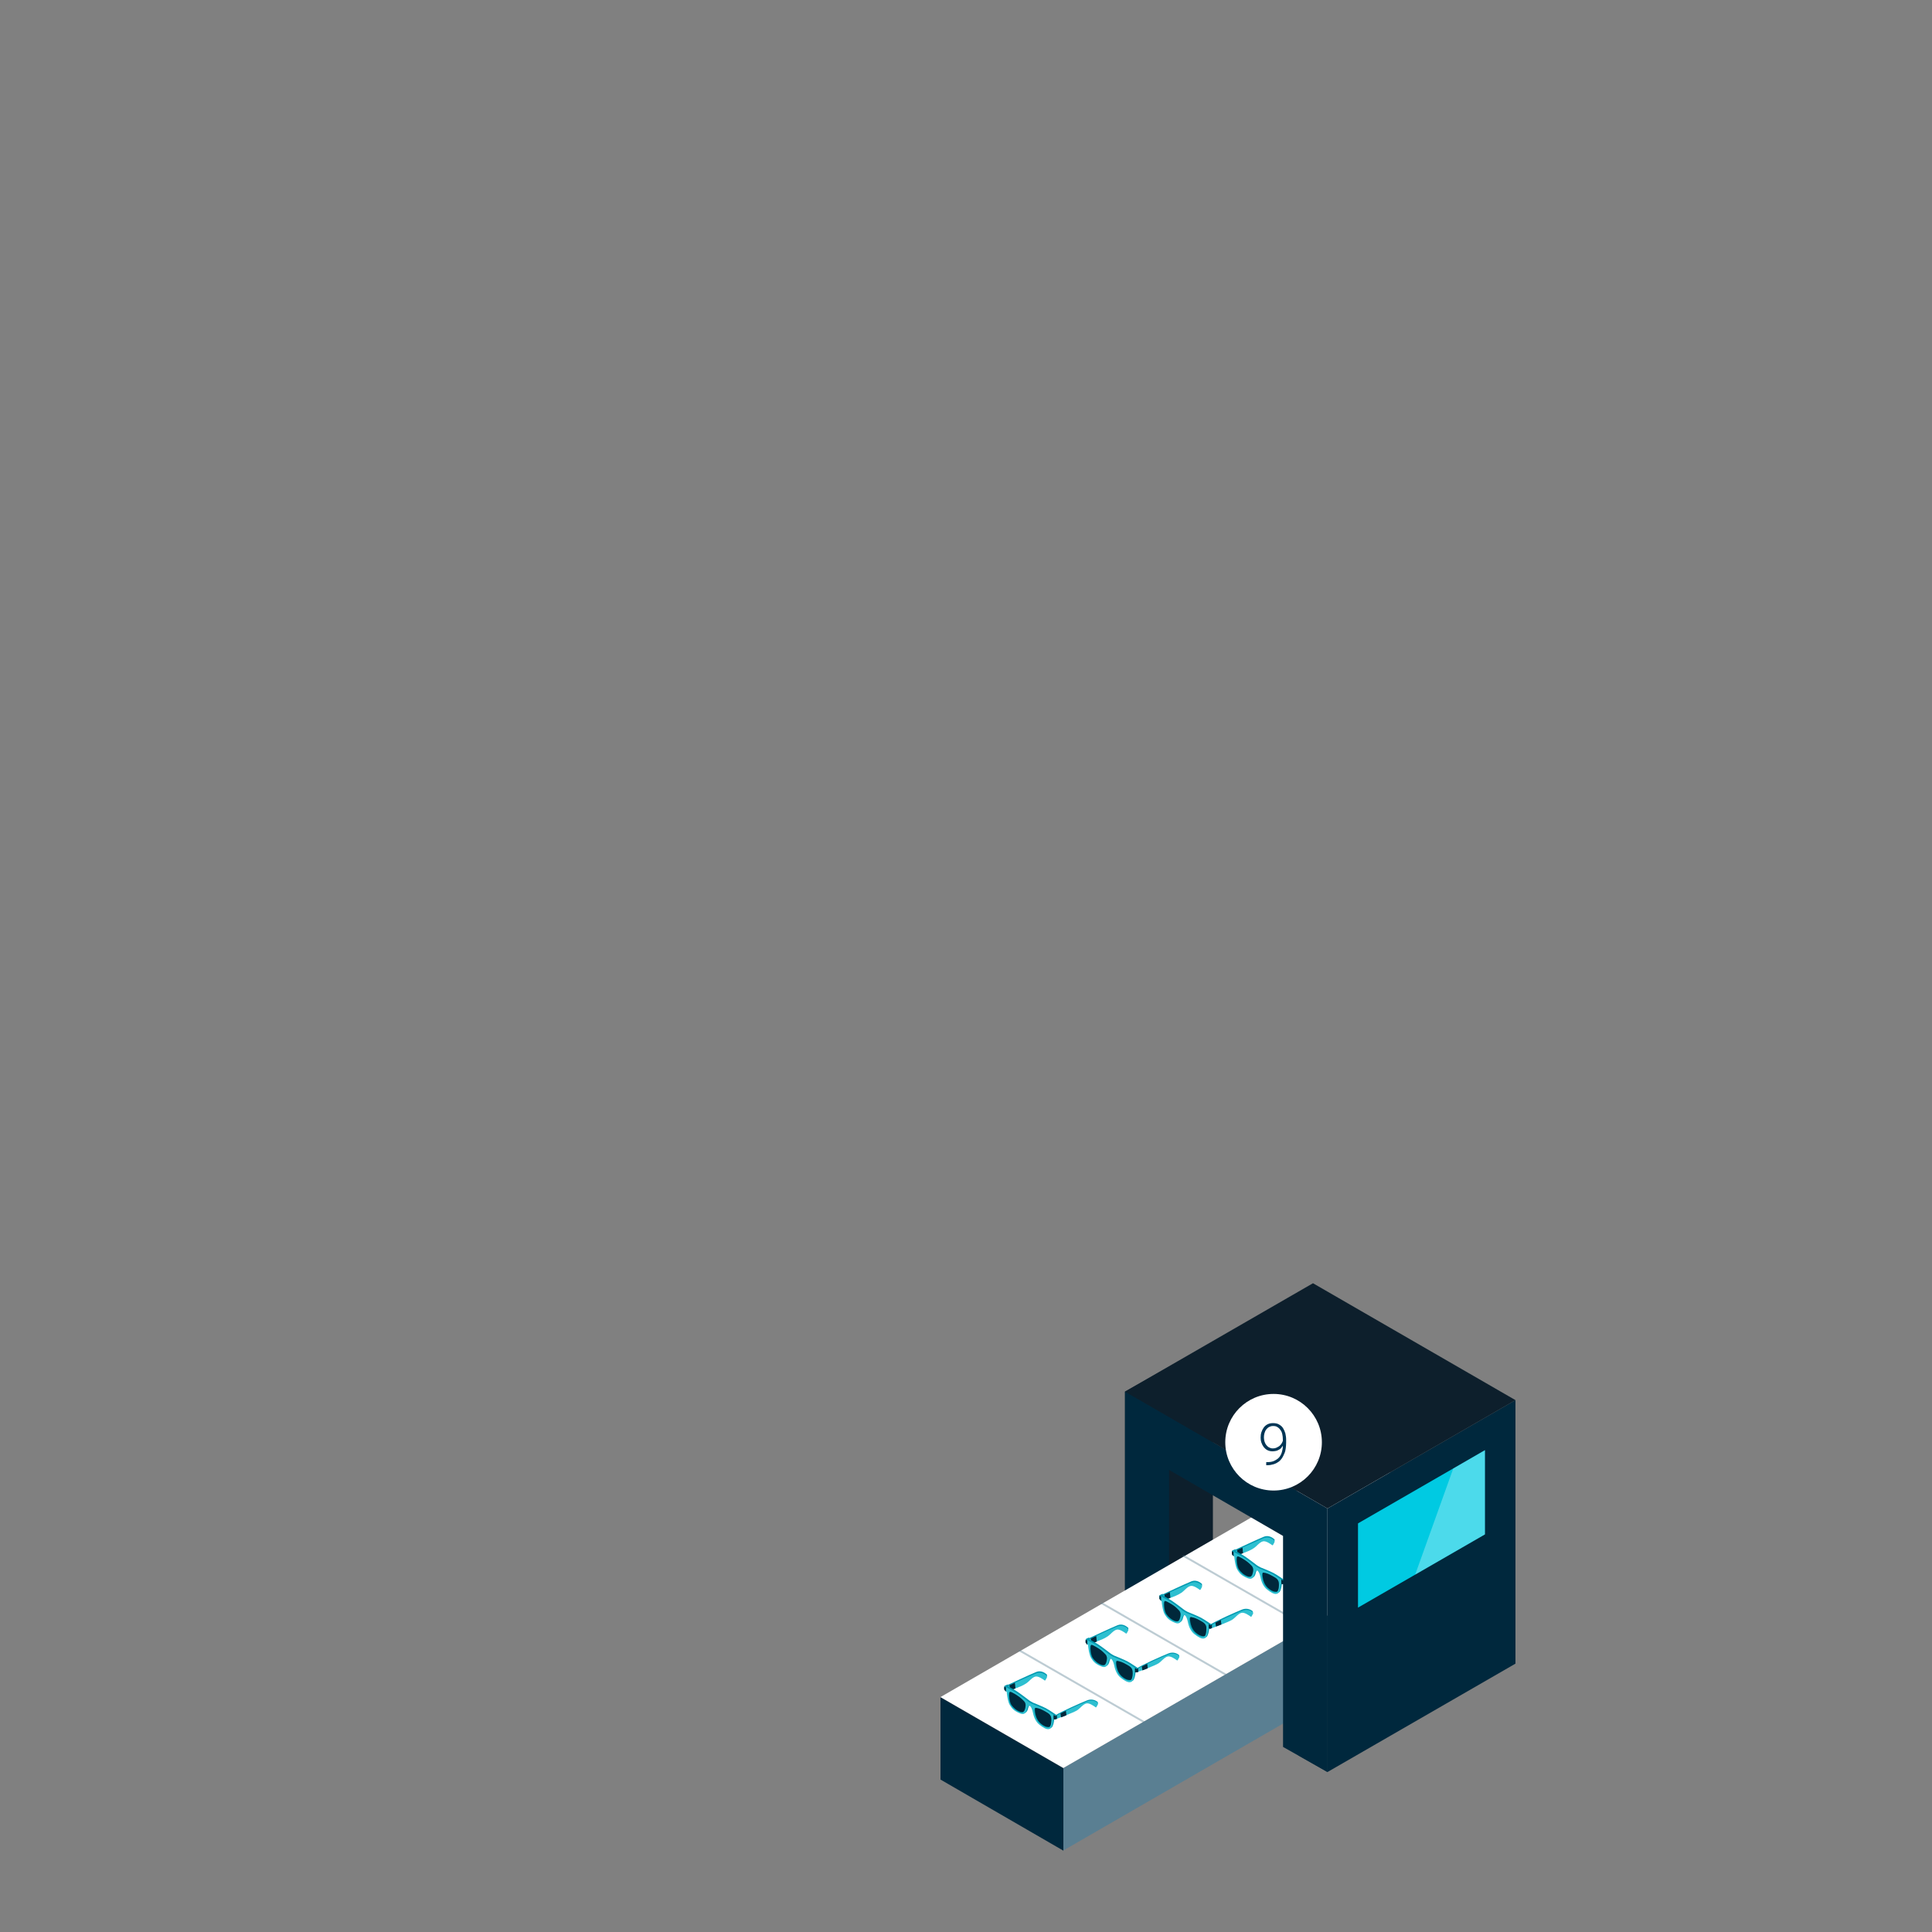 <svg xmlns="http://www.w3.org/2000/svg" xmlns:xlink="http://www.w3.org/1999/xlink" viewBox="0 0 1000 1000"><rect x="0" y="0" width="1000" height="1000" fill="#808080" stroke="none"/><style>.st5{fill:#0d1f2c}.st8{fill:#00283d}.st9{fill:#fff}.st11{fill:#0099b0}.st408{opacity:.4}.st426{fill:#2dbfd0}.st427{fill:#00283b}</style><g id="step9"><path d="M486.8 921.1v-42.6l63.6 36.7v42.7z" class="st8"/><path d="M777.4 784l-227 131.1v42.7l227.7-131.5z" fill="#5a7f92"/><path d="M627.8 832.1V694.6l-45.5 25.7v137.6z" class="st5"/><path d="M582.3 720.3v136.5l22.8 13V750.7l67 38.7v119.2l15 8.6V780.8z" class="st8"/><path d="M747.5 801.3L550.4 915.1l-63.6-36.7 223.4-129.1z" class="st9"/><g class="st408"><defs><path id="SVGID_132_" d="M720.5 745.1l-62.6 33.8-198.6 114.7 59.8 40.1 263.7-152.4z" class="st408"/></defs><clipPath id="SVGID_772_"><use overflow="visible" xlink:href="#SVGID_132_"/></clipPath><g clip-path="url(#SVGID_772_)"><path d="M456.4 677.2l78-45.1m-117.7 19.6l78.1-45m9.7 91.7l71.4-41.2m-29.2 65.9l71.3-41.2M515.9 847.5l91 52.3M558.4 823l91 52.4m-47.6-76.3l91 52.3" fill="none" stroke="#5a7f92" stroke-miterlimit="10"/></g></g><path d="M664 819.3s9.6-3.5 11.3-4.7c1.5-1 3-3.1 4.7-3.5 1.5-.4 4 1.4 4.8 2 .1.1.4 0 .5-.3l.6-1.1c.2-.3.2-.8 0-.9-.8-.7-2.9-1.8-5.4-.8-2.8 1.1-14.1 6.1-16.5 7.8-.3.1 0 1.5 0 1.5z" class="st11"/><path d="M664.1 819.9s9.6-3.5 11.3-4.7c1.5-1 3-3.1 4.7-3.5 1.5-.4 4 1.4 4.8 2 .1.1.4 0 .5-.3l.6-1.1c.2-.3.2-.8 0-.9-.8-.7-2.9-1.8-5.4-.8-2.8 1.1-14.1 6.1-16.5 7.8-.2 0 0 1.5 0 1.5z" class="st426"/><path d="M667 818.8c.9-.3 1.9-.7 2.8-1.1l-.3-2.3c-.1 0-.1.1-.2.1-1 .5-1.9.9-2.6 1.3l.3 2z" class="st427"/><path d="M659.6 796.7c-.8-.7-2.9-2.3-5.4-1.3-2.8 1.1-13.9 6.3-16.3 7.4-.2.1-.3.5-.3.8v.6l.9.9 6-2.3s2.8-1 4.5-2.2c1.5-1 3-3.1 4.7-3.5 1.5-.4 4 1.4 4.8 2 .1.1.4 0 .5-.3l.6-1.1c.2-.4.2-.8 0-1z" class="st11"/><path d="M659.6 797.4c-.8-.7-2.9-2.3-5.4-1.3-2.8 1.1-13.8 6.2-16.2 7.3-.2.1-.4.5-.4.8l1.4 1.4 5.5-2.1s2.8-1 4.5-2.2c1.5-1 3-3.1 4.7-3.5 1.5-.4 4 1.4 4.8 2 .1.1.4 0 .5-.3l.6-1.1c.2-.4.2-.9 0-1z" class="st426"/><path d="M640.6 805l2.8-1.1-.3-2.9c-1 .5-2 .9-2.8 1.3l.3 2.7z" class="st427"/><path d="M643.9 805.3c1.9 1.2 6.2 4.5 6.7 4.9.3.2 1.6 1 1.9 1.1.5.2 4.8 1.9 6.7 2.9 1.9 1 5.6 3.6 5.6 3.6v1.6l-.7.5c0 .1-.6-.2-.6-.1-.1.9-.4 2.6-.7 3.2-.3.7-.4 1.3-1.6 1.5-1.2.2-2.9-.8-4.7-2.2-1.8-1.4-2.9-3.5-3.5-6.5-.3-1.5-.9-2.9-1.5-3.3s-1.2.4-1.5 1.5c-.5 2.4-1.6 3.1-3.5 2.4-1.8-.7-3.5-1.6-4.7-3.3-1.2-1.6-1.3-2.3-1.6-3.4-.3-1-.7-3.5-.7-4.4l-1.9-2.6 1-.5s.8-.4 1-.3c.1 0-.5.6-.5.6 1.2.7 3.4 1.9 4.8 2.8z" class="st11"/><path d="M643.2 805.8c1.9 1.2 6.2 4.5 6.7 4.9.3.2 1.6 1 1.9 1.1.5.2 4.8 1.9 6.7 2.9 1.9 1 5.6 3.6 5.6 3.6v1.6l-1.2.1c0 .8-.4 2.9-.7 3.5-.3.7-.4 1.3-1.6 1.5-1.2.2-2.9-.8-4.7-2.2-1.8-1.4-2.9-3.5-3.5-6.5-.3-1.5-.9-2.9-1.5-3.3s-1.2.4-1.5 1.5c-.5 2.4-1.6 3.1-3.5 2.4-1.8-.7-3.5-1.6-4.7-3.3-1.2-1.6-1.3-2.3-1.6-3.4-.3-1-.7-3.5-.7-4.4l-1.2-1.5v-1.6c-.1.2 3.6 1.9 5.5 3.1z" class="st426"/><path d="M658.9 815.9c1.8 1 2.8 1.7 3 3.4.2 1.4-.1 4.3-1.1 4.7s-2.8-.1-4.8-1.9c-2-1.8-2.5-4.4-2.6-5-.1-.6-.8-3.4.7-3.1 1.5.2 2.5.5 4.8 1.9z" class="st11"/><path d="M663.2 817.6c.5.4.9.6.9.6v1.6h-.9v-2.2z" class="st427"/><path d="M642.9 806.6c-1.8-1-2.8-1.5-3-.1-.2 1.2.1 4.5 1.1 6s2.8 3.1 4.8 3.7 2.5-1.5 2.6-2 .8-2.5-.7-3.9c-1.6-1.6-2.6-2.4-4.8-3.7z" class="st11"/><path d="M638.5 803.3c-.5-.3-.9-.4-.9-.4v1.6l.9 1.1v-2.3zm4.4 3.3c-1.1-.6-1.9-1.1-2.4-1-.1.1-.2.4-.3.7-.2 1.2.1 4.5 1.1 6s2.8 3.1 4.8 3.7c.5.1 1 .1 1.3 0 .7-.5.9-1.5 1-1.8.1-.5.8-2.5-.7-3.9-1.6-1.6-2.6-2.4-4.8-3.7zm19 12.7c-.2-1.7-1.2-2.4-3-3.4-2.3-1.3-3.3-1.6-4.8-1.9h-.4c-.5.6-.1 2.4 0 2.9.1.6.6 3.2 2.6 5s3.8 2.2 4.8 1.9c.8-.9 1-3.3.8-4.5zm1.3-1.7c.5.4.9.6.9.6v1.6h-.9v-2.2z" class="st427"/><path d="M664 818.3l.8-.6.1 1.9-.8.3-.8-.8z" class="st427"/><path d="M582.3 720.3l15 36 66.8 38.7v109.2l23 13V780.8z" class="st8"/><path d="M546.2 889.4s9.6-3.5 11.3-4.7c1.5-1 3-3.1 4.7-3.5 1.5-.4 4 1.4 4.8 2 .1.1.4 0 .5-.3l.6-1.1c.2-.3.2-.8 0-.9-.8-.7-2.9-1.8-5.4-.8-2.8 1.1-14.1 6.1-16.5 7.8-.3 0 0 1.5 0 1.5z" class="st11"/><path d="M546.3 889.9s9.6-3.5 11.3-4.7c1.5-1 3-3.1 4.7-3.5 1.5-.4 4 1.4 4.8 2 .1.1.4 0 .5-.3l.6-1.1c.2-.3.2-.8 0-.9-.8-.7-2.9-1.8-5.4-.8-2.8 1.1-14.1 6.1-16.5 7.8-.2.1 0 1.5 0 1.5z" class="st426"/><path d="M549.2 888.9c.9-.3 1.9-.7 2.8-1.1l-.3-2.3c-.1 0-.1.1-.2.1-1 .5-1.9.9-2.6 1.3l.3 2z" class="st427"/><path d="M541.8 866.7c-.8-.7-2.9-2.3-5.4-1.3-2.8 1.1-13.9 6.3-16.3 7.4-.2.1-.3.5-.3.8v.6l.9.9 6-2.3s2.8-1 4.5-2.2c1.5-1 3-3.1 4.7-3.5 1.5-.4 4 1.4 4.8 2 .1.1.4 0 .5-.3l.6-1.1c.2-.4.2-.8 0-1z" class="st11"/><path d="M541.8 867.4c-.8-.7-2.9-2.3-5.4-1.3-2.8 1.1-13.8 6.2-16.2 7.3-.2.1-.4.5-.4.8l1.4 1.4 5.5-2.1s2.8-1 4.5-2.2c1.5-1 3-3.1 4.7-3.5 1.5-.4 4 1.4 4.8 2 .1.1.4 0 .5-.3l.6-1.1c.2-.4.2-.8 0-1z" class="st426"/><path d="M522.8 875l2.8-1.1-.3-2.9c-1 .5-2 .9-2.8 1.3l.3 2.7z" class="st427"/><path d="M526.1 875.3c1.9 1.2 6.2 4.5 6.7 4.9.3.2 1.6 1 1.9 1.1.5.2 4.8 1.9 6.7 2.9 1.9 1 5.6 3.6 5.6 3.6v1.6l-.7.5c0 .1-.6-.2-.6-.1-.1.9-.4 2.6-.7 3.2-.3.7-.4 1.3-1.6 1.5-1.2.2-2.9-.8-4.7-2.2-1.8-1.4-2.9-3.5-3.5-6.5-.3-1.5-.9-2.9-1.5-3.3s-1.2.4-1.5 1.5c-.5 2.4-1.6 3.1-3.5 2.4-1.8-.7-3.5-1.6-4.7-3.3-1.2-1.6-1.3-2.3-1.6-3.4-.3-1-.7-3.5-.7-4.4l-1.9-2.6 1-.5s.8-.4 1-.3c.1 0-.5.6-.5.6 1.2.8 3.4 1.9 4.8 2.8z" class="st11"/><path d="M525.4 875.8c1.9 1.2 6.2 4.5 6.7 4.9.3.2 1.6 1 1.9 1.1.5.2 4.8 1.9 6.7 2.9 1.9 1 5.6 3.6 5.6 3.6v1.6l-1.2.1c0 .8-.4 2.9-.7 3.5-.3.7-.4 1.3-1.6 1.5-1.2.2-2.9-.8-4.7-2.2-1.8-1.4-2.9-3.5-3.5-6.5-.3-1.5-.9-2.9-1.5-3.3-.6-.4-1.2.4-1.5 1.5-.5 2.4-1.6 3.1-3.5 2.4-1.8-.7-3.5-1.6-4.7-3.3-1.2-1.6-1.3-2.3-1.6-3.4-.3-1-.7-3.5-.7-4.4l-1.2-1.5v-1.6c-.1.3 3.6 1.9 5.5 3.1z" class="st426"/><path d="M541.1 885.9c1.8 1 2.8 1.7 3 3.4.2 1.4-.1 4.3-1.1 4.7s-2.8-.1-4.8-1.9-2.5-4.4-2.6-5c-.1-.6-.8-3.4.7-3.1 1.5.3 2.5.6 4.8 1.9z" class="st11"/><path d="M545.4 887.7c.5.4.9.6.9.6v1.6h-.9v-2.2z" class="st427"/><path d="M525.1 876.7c-1.8-1-2.8-1.5-3-.1-.2 1.2.1 4.5 1.1 6s2.8 3.1 4.8 3.7c2 .5 2.5-1.5 2.6-2 .1-.5.8-2.5-.7-3.9-1.6-1.6-2.6-2.4-4.8-3.7z" class="st11"/><path d="M520.7 873.4c-.5-.3-.9-.4-.9-.4v1.6l.9 1.1v-2.3zm4.4 3.3c-1.1-.6-1.9-1.1-2.4-1-.1.1-.2.4-.3.7-.2 1.2.1 4.5 1.1 6s2.8 3.1 4.8 3.7c.5.1 1 .1 1.3 0 .7-.5.9-1.5 1-1.8.1-.5.8-2.5-.7-3.9-1.6-1.6-2.6-2.4-4.8-3.7zm19 12.6c-.2-1.7-1.2-2.4-3-3.4-2.3-1.3-3.3-1.6-4.8-1.9h-.4c-.5.6-.1 2.4 0 2.9.1.6.6 3.2 2.6 5s3.8 2.2 4.8 1.9c.8-.8 1-3.3.8-4.5zm1.3-1.6c.5.4.9.6.9.6v1.6h-.9v-2.2z" class="st427"/><path d="M546.2 888.4l.8-.6.1 1.9-.8.2-.8-.7z" class="st427"/><path d="M588.3 865.1s9.6-3.5 11.3-4.7c1.5-1 3-3.1 4.7-3.5 1.5-.4 4 1.4 4.8 2 .1.1.4 0 .5-.3l.6-1.1c.2-.3.2-.8 0-.9-.8-.7-2.9-1.8-5.4-.8-2.8 1.1-14.1 6.1-16.5 7.8-.3 0 0 1.5 0 1.5z" class="st11"/><path d="M588.4 865.6s9.6-3.5 11.3-4.7c1.5-1 3-3.1 4.7-3.5 1.5-.4 4 1.4 4.8 2 .1.1.4 0 .5-.3l.6-1.1c.2-.3.2-.8 0-.9-.8-.7-2.9-1.8-5.4-.8-2.8 1.1-14.1 6.1-16.5 7.8-.2.1 0 1.5 0 1.5z" class="st426"/><path d="M591.3 864.6c.9-.3 1.9-.7 2.8-1.1l-.3-2.3c-.1 0-.1.1-.2.1-1 .5-1.9.9-2.6 1.3l.3 2z" class="st427"/><path d="M583.9 842.5c-.8-.7-2.9-2.3-5.4-1.3-2.8 1.1-13.9 6.3-16.3 7.4-.2.1-.3.5-.3.8v.6l.9.9 6-2.3s2.8-1 4.5-2.2c1.5-1 3-3.1 4.7-3.5 1.5-.4 4 1.4 4.8 2 .1.1.4 0 .5-.3l.6-1.1c.2-.4.2-.9 0-1z" class="st11"/><path d="M583.9 843.1c-.8-.7-2.9-2.3-5.4-1.3-2.8 1.1-13.8 6.2-16.2 7.3-.2.1-.4.5-.4.8l1.4 1.4 5.5-2.1s2.8-1 4.5-2.2c1.5-1 3-3.1 4.7-3.5 1.5-.4 4 1.4 4.8 2 .1.1.4 0 .5-.3l.6-1.1c.2-.4.2-.8 0-1z" class="st426"/><path d="M564.9 850.8l2.8-1.1-.3-2.9c-1 .5-2 .9-2.8 1.3l.3 2.7z" class="st427"/><path d="M568.2 851c1.9 1.2 6.2 4.5 6.7 4.9.3.2 1.6 1 1.9 1.1.5.2 4.8 1.9 6.7 2.9 1.9 1 5.6 3.6 5.6 3.6v1.6l-.7.5c0 .1-.6-.2-.6-.1-.1.9-.4 2.6-.7 3.2-.3.7-.4 1.3-1.6 1.5-1.2.2-2.9-.8-4.7-2.2-1.8-1.4-2.9-3.5-3.5-6.5-.3-1.5-.9-2.9-1.5-3.3-.6-.4-1.2.4-1.5 1.5-.5 2.4-1.6 3.1-3.5 2.4-1.8-.7-3.5-1.6-4.7-3.3s-1.3-2.3-1.6-3.4c-.3-1-.7-3.5-.7-4.4l-1.9-2.6 1-.5s.8-.4 1-.3c.1 0-.5.6-.5.6 1.2.8 3.4 1.9 4.8 2.8z" class="st11"/><path d="M567.5 851.5c1.9 1.2 6.2 4.5 6.7 4.9.3.2 1.6 1 1.9 1.1.5.2 4.8 1.9 6.7 2.9 1.9 1 5.6 3.6 5.6 3.6v1.6l-1.2.1c0 .8-.4 2.9-.7 3.5-.3.7-.4 1.3-1.6 1.5s-2.9-.8-4.7-2.2c-1.8-1.4-2.9-3.5-3.5-6.5-.3-1.5-.9-2.9-1.5-3.3s-1.2.4-1.5 1.5c-.5 2.4-1.6 3.1-3.5 2.4-1.8-.7-3.5-1.6-4.7-3.3-1.2-1.6-1.3-2.3-1.6-3.4-.3-1-.7-3.5-.7-4.4L562 850v-1.6c-.1.3 3.6 1.9 5.5 3.1z" class="st426"/><path d="M583.2 861.6c1.8 1 2.8 1.7 3 3.4.2 1.4-.1 4.3-1.1 4.7s-2.8-.1-4.8-1.9c-2-1.8-2.5-4.4-2.6-5-.1-.6-.8-3.4.7-3.1 1.5.3 2.5.6 4.8 1.9z" class="st11"/><path d="M587.5 863.4c.5.4.9.6.9.6v1.6h-.9v-2.2z" class="st427"/><path d="M567.2 852.4c-1.8-1-2.8-1.5-3-.1-.2 1.2.1 4.5 1.1 6s2.8 3.1 4.8 3.7c2 .5 2.5-1.5 2.6-2 .1-.5.8-2.5-.7-3.9-1.6-1.6-2.5-2.4-4.8-3.7z" class="st11"/><path d="M562.8 849.1c-.5-.3-.9-.4-.9-.4v1.6l.9 1.1v-2.3zm4.4 3.3c-1.1-.6-1.9-1.1-2.4-1-.1.1-.2.4-.3.7-.2 1.2.1 4.5 1.1 6s2.8 3.1 4.8 3.7c.5.1 1 .1 1.3 0 .7-.5.9-1.5 1-1.8.1-.5.8-2.5-.7-3.9-1.6-1.6-2.5-2.4-4.8-3.7zm19 12.6c-.2-1.7-1.2-2.4-3-3.4-2.3-1.3-3.3-1.6-4.8-1.9h-.4c-.5.6-.1 2.4 0 2.9.1.6.6 3.2 2.6 5s3.8 2.2 4.8 1.9c.8-.8 1-3.2.8-4.5zm1.3-1.6c.5.4.9.6.9.6v1.6h-.9v-2.2z" class="st427"/><path d="M588.3 864.1l.8-.6.1 1.9-.8.2-.8-.7z" class="st427"/><path d="M626.4 842.4s9.6-3.5 11.3-4.7c1.5-1 3-3.1 4.7-3.5 1.5-.4 4 1.4 4.8 2 .1.1.4 0 .5-.3l.6-1.1c.2-.3.2-.8 0-.9-.8-.7-2.9-1.8-5.4-.8-2.8 1.1-14.1 6.1-16.5 7.8-.3.1 0 1.5 0 1.5z" class="st11"/><path d="M626.6 843s9.6-3.5 11.3-4.7c1.5-1 3-3.1 4.7-3.5 1.5-.4 4 1.4 4.8 2 .1.1.4 0 .5-.3l.6-1.1c.2-.3.2-.8 0-.9-.8-.7-2.9-1.8-5.4-.8-2.8 1.1-14.1 6.1-16.5 7.8-.3 0 0 1.5 0 1.5z" class="st426"/><path d="M629.4 841.9c.9-.3 1.9-.7 2.8-1.1l-.3-2.3c-.1 0-.1.1-.2.1-1 .5-1.9.9-2.6 1.3l.3 2z" class="st427"/><path d="M622.1 819.8c-.8-.7-2.9-2.3-5.4-1.3-2.8 1.1-13.9 6.3-16.3 7.4-.2.1-.3.5-.3.8v.6l.9.9 6-2.3s2.8-1 4.5-2.2c1.5-1 3-3.1 4.7-3.5 1.5-.4 4 1.4 4.8 2 .1.1.4 0 .5-.3l.6-1.1c.1-.4.1-.9 0-1z" class="st11"/><path d="M622.1 820.5c-.8-.7-2.9-2.3-5.4-1.3-2.8 1.1-13.8 6.2-16.2 7.3-.2.1-.4.5-.4.8l1.4 1.4 5.5-2.1s2.8-1 4.5-2.2c1.5-1 3-3.1 4.7-3.5 1.5-.4 4 1.4 4.8 2 .1.1.4 0 .5-.3l.6-1.1c.1-.4.1-.9 0-1z" class="st426"/><path d="M603 828.1l2.8-1.1-.3-2.9c-1 .5-2 .9-2.8 1.3l.3 2.7z" class="st427"/><path d="M606.3 828.4c1.9 1.2 6.2 4.5 6.7 4.9.3.2 1.6 1 1.9 1.1.5.2 4.8 1.9 6.7 2.9 1.9 1 5.6 3.6 5.6 3.6v1.6l-.7.5c0 .1-.6-.2-.6-.1-.1.9-.4 2.6-.7 3.2-.3.7-.4 1.3-1.6 1.5-1.2.2-2.9-.8-4.7-2.2-1.8-1.4-2.9-3.5-3.5-6.5-.3-1.5-.9-2.9-1.5-3.3s-1.2.4-1.5 1.5c-.5 2.4-1.6 3.1-3.5 2.4-1.8-.7-3.5-1.6-4.7-3.3-1.2-1.6-1.3-2.3-1.6-3.4-.3-1-.7-3.5-.7-4.4l-1.9-2.6 1-.5s.8-.4 1-.3c.1 0-.5.6-.5.6 1.2.7 3.4 1.9 4.8 2.8z" class="st11"/><path d="M605.6 828.9c1.9 1.2 6.2 4.5 6.7 4.9.3.2 1.6 1 1.9 1.1.5.2 4.8 1.9 6.7 2.9 1.9 1 5.6 3.6 5.6 3.6v1.6l-1.2.1c0 .8-.4 2.9-.7 3.5-.3.7-.4 1.3-1.6 1.5-1.2.2-2.9-.8-4.7-2.2-1.8-1.4-2.9-3.5-3.5-6.5-.3-1.5-.9-2.9-1.5-3.3s-1.2.4-1.5 1.5c-.5 2.4-1.6 3.1-3.5 2.4-1.8-.7-3.5-1.6-4.7-3.3-1.2-1.6-1.3-2.3-1.6-3.4-.3-1-.7-3.5-.7-4.4l-1.2-1.5v-1.6c0 .2 3.6 1.9 5.5 3.1z" class="st426"/><path d="M621.3 839c1.8 1 2.8 1.7 3 3.4.2 1.4-.1 4.3-1.1 4.7s-2.8-.1-4.8-1.9c-2-1.8-2.5-4.4-2.6-5-.1-.6-.8-3.4.7-3.1 1.6.2 2.5.5 4.8 1.9z" class="st11"/><path d="M625.7 840.7c.5.4.9.6.9.6v1.6h-.9v-2.2z" class="st427"/><path d="M605.3 829.7c-1.8-1-2.8-1.5-3-.1-.2 1.2.1 4.5 1.1 6s2.8 3.1 4.8 3.7 2.5-1.5 2.6-2 .8-2.5-.7-3.9c-1.5-1.6-2.5-2.4-4.8-3.7z" class="st11"/><path d="M601 826.4c-.5-.3-.9-.4-.9-.4v1.6l.9 1.1v-2.3zm4.3 3.3c-1.1-.6-1.9-1.1-2.4-1-.1.1-.2.4-.3.7-.2 1.2.1 4.5 1.1 6s2.8 3.1 4.8 3.7c.5.1 1 .1 1.3 0 .7-.5.9-1.5 1-1.8.1-.5.8-2.5-.7-3.9-1.5-1.6-2.5-2.4-4.8-3.7zm19.1 12.6c-.2-1.7-1.2-2.4-3-3.4-2.3-1.3-3.3-1.6-4.8-1.9h-.4c-.5.6-.1 2.4 0 2.9.1.6.6 3.2 2.6 5s3.8 2.2 4.8 1.9c.7-.8.9-3.2.8-4.5zm1.3-1.6c.5.4.9.6.9.6v1.6h-.9v-2.2z" class="st427"/><path d="M626.4 841.4l.9-.6v1.9l-.7.3-.9-.8z" class="st427"/><path d="M784.4 861.1V724.7l-97.3 56.1v136.4z" class="st8"/><path d="M768.6 794.2v-43.6l-65.7 37.9v43.6z" fill="#00cae2"/><path fill="#fff" d="M768.6 794.2v-43.6l-16.4 9.5-19.7 54.9z" opacity=".3"/><path d="M679.6 664.2l104.8 60.5-97.3 56.1-104.8-60.5z" class="st5"/><circle cx="659.2" cy="746.5" r="25" class="st9"/><path d="M655.8 756.8c1.5 0 2.8-.2 3.8-.7 1-.5 1.9-1.1 2.5-1.8s1.1-1.7 1.4-2.7.5-2.1.5-3.3l-.9 1.2c-.3.4-.8.7-1.2.9s-.9.5-1.5.6-1.1.2-1.7.2c-1 0-1.9-.2-2.7-.6s-1.4-1-1.9-1.6c-.5-.7-.9-1.4-1.2-2.3s-.4-1.7-.4-2.6c0-1 .1-1.9.4-2.8.3-.9.7-1.7 1.2-2.4s1.2-1.3 2-1.7 1.7-.6 2.8-.6c1.2 0 2.3.2 3.1.7.9.5 1.6 1.1 2.1 1.9.5.8.9 1.7 1.2 2.7.2 1 .4 2.1.4 3.1v1.7c0 1-.1 1.9-.2 2.9-.1.9-.3 1.8-.7 2.7s-.7 1.6-1.2 2.4c-.5.7-1.1 1.4-1.8 1.9s-1.6 1-2.6 1.3-2.1.5-3.4.5h-.4v-1.6h.4zm3-7.1c.6 0 1.2-.1 1.7-.3.5-.2 1-.5 1.5-.8.5-.3.8-.8 1.2-1.2.3-.5.6-1 .8-1.6v-.8c0-.9-.1-1.8-.3-2.7s-.5-1.6-1-2.2c-.4-.6-.9-1.1-1.6-1.5-.6-.4-1.3-.5-2.2-.5-.8 0-1.4.2-2 .5-.6.3-1.1.8-1.5 1.3s-.7 1.2-.9 1.9c-.2.7-.3 1.4-.3 2.2 0 .7.1 1.4.3 2.1s.5 1.3.9 1.8.9 1 1.5 1.3 1.1.5 1.9.5z" fill="#003656"/></g></svg>
